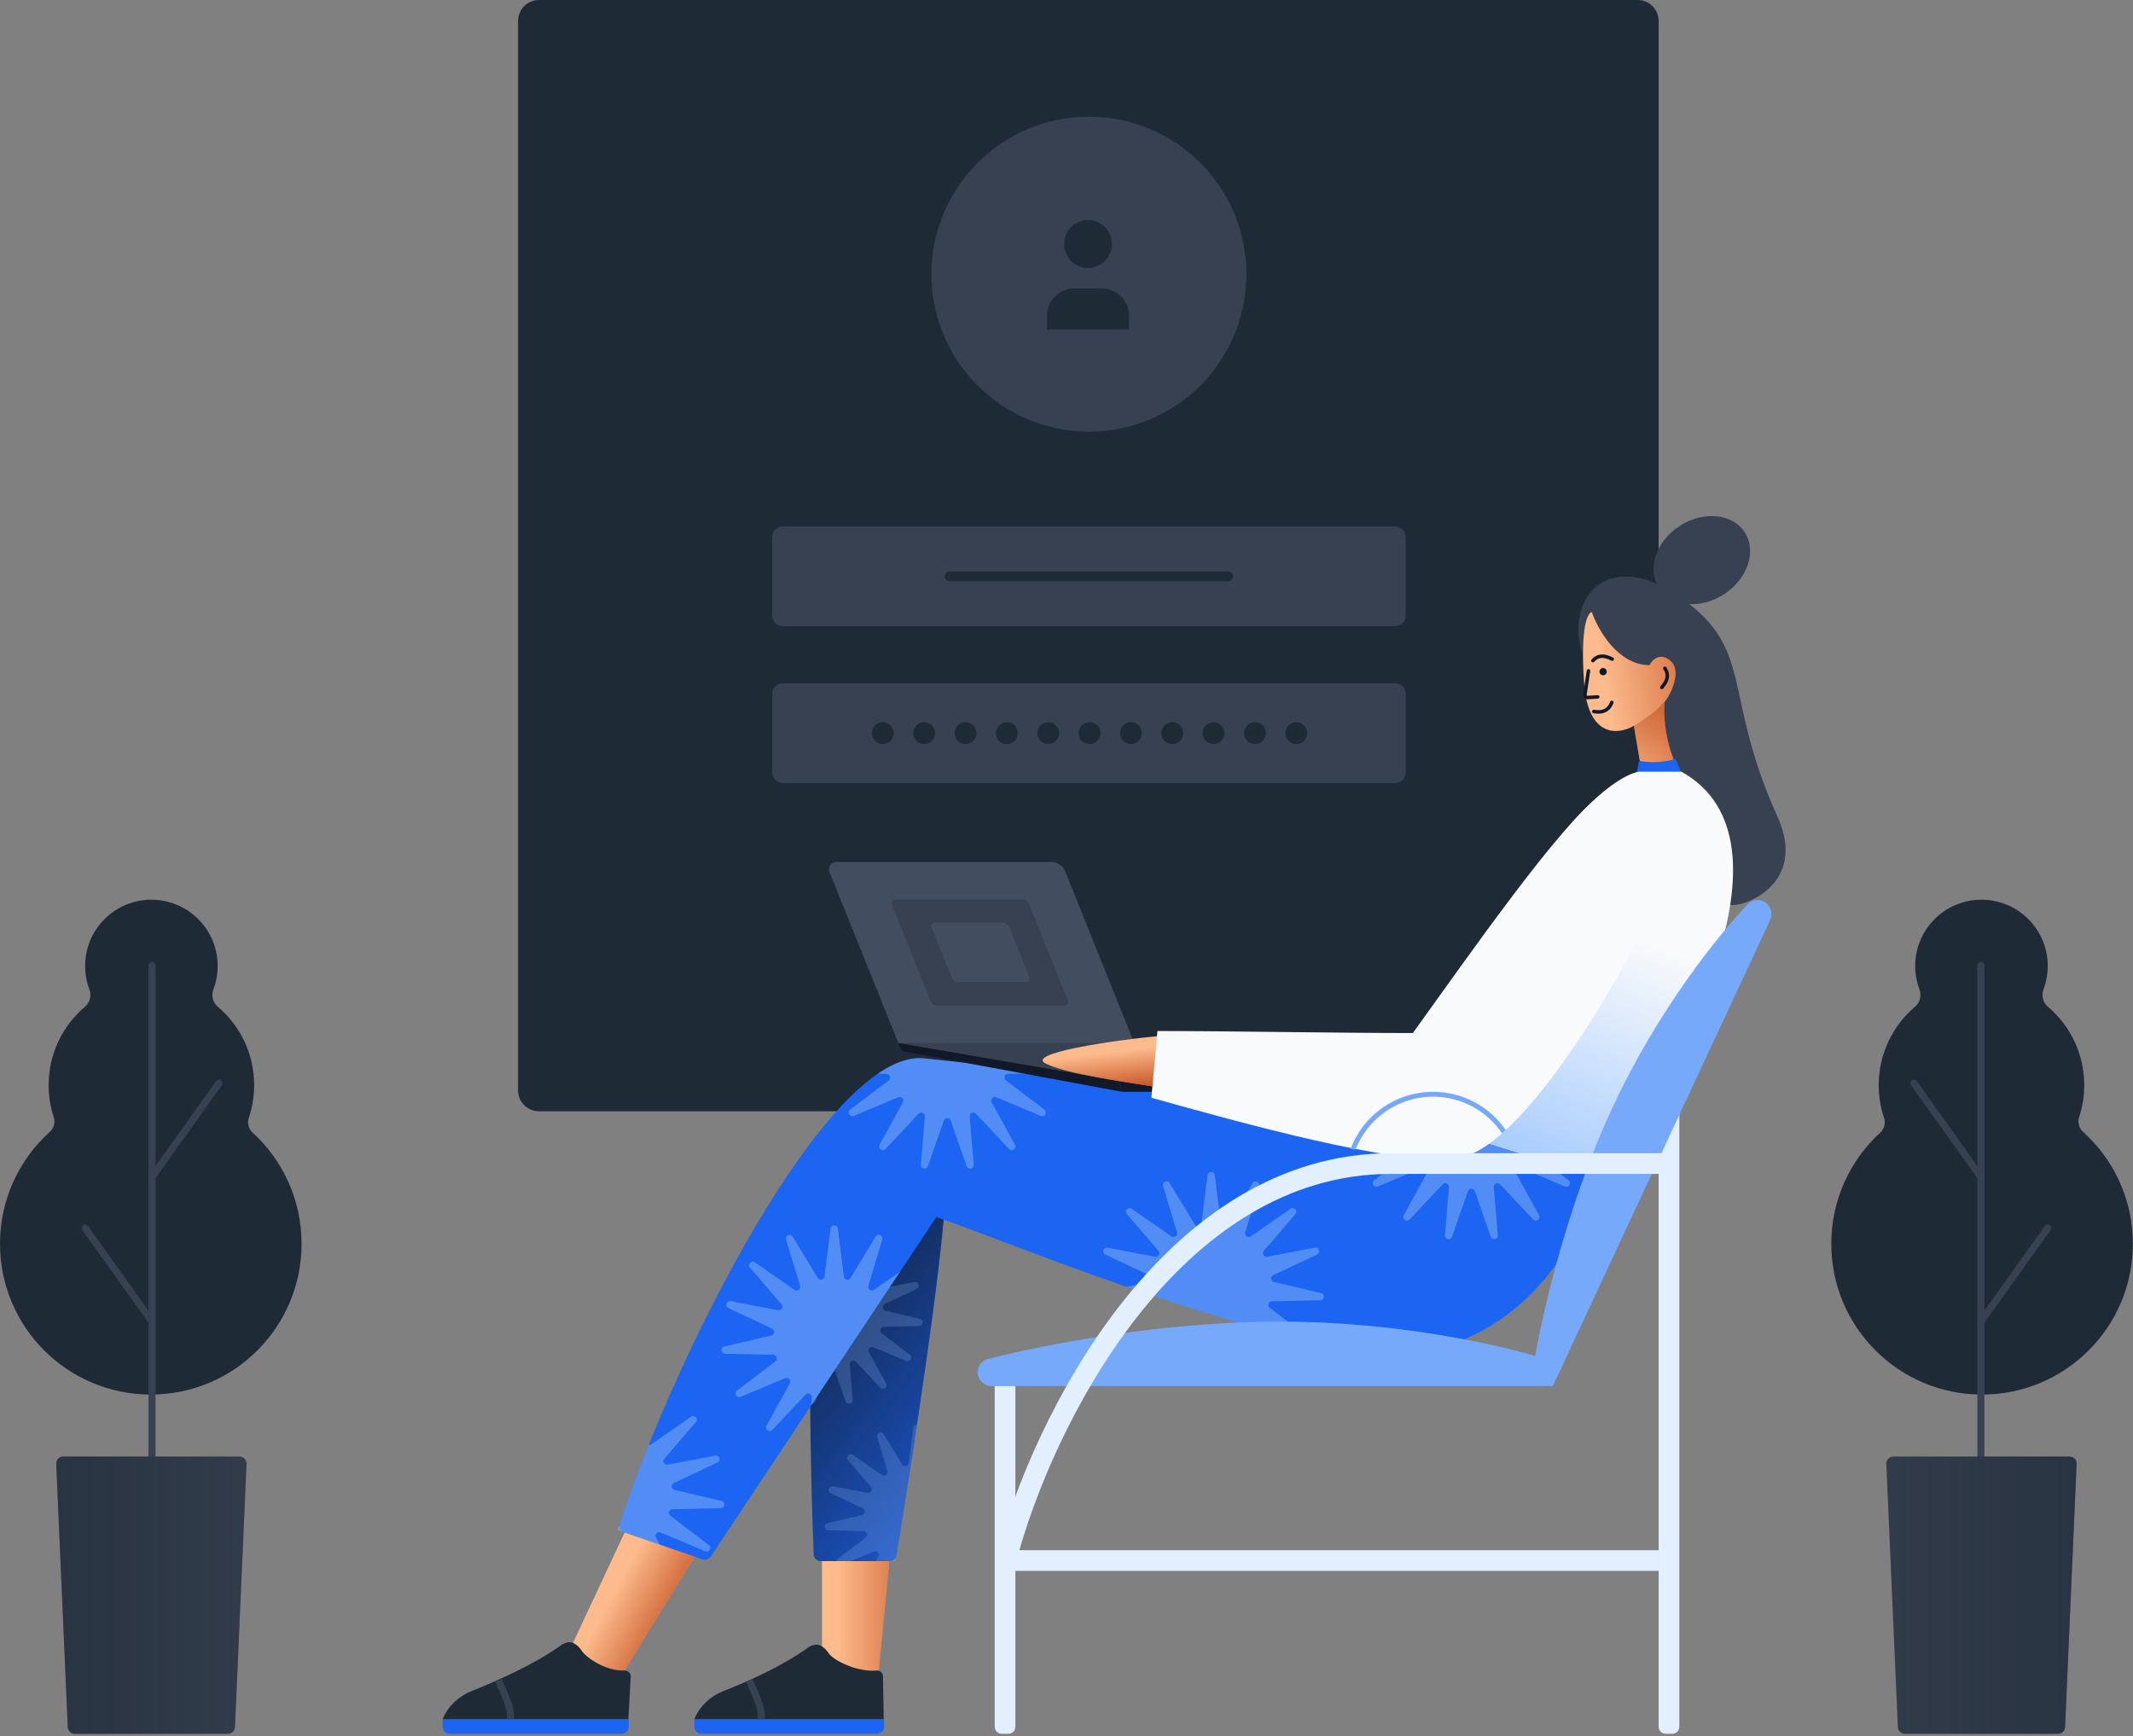 <svg width="608" height="495" viewBox="0 0 608 495" fill="none" xmlns="http://www.w3.org/2000/svg">
<rect x="0" y="0" width="608" height="495" fill="#808080" stroke="none"/>
<path fill-rule="evenodd" clip-rule="evenodd" d="M583.698 275.388C583.698 277.731 583.272 279.974 582.492 282.044C581.844 283.766 582.288 285.782 583.694 286.97C590.056 292.342 594.097 300.378 594.097 309.357C594.097 312.534 593.591 315.594 592.655 318.459C592.169 319.946 592.578 321.602 593.741 322.65C602.472 330.517 607.961 341.913 607.961 354.591C607.961 378.328 588.718 397.571 564.981 397.571C541.243 397.571 522 378.328 522 354.591C522 342.031 527.387 330.73 535.977 322.871C537.131 321.815 537.528 320.155 537.03 318.672C536.049 315.746 535.518 312.613 535.518 309.357C535.518 300.378 539.559 292.342 545.921 286.97C547.327 285.782 547.771 283.766 547.122 282.044C546.343 279.974 545.917 277.731 545.917 275.388C545.917 264.955 554.374 256.498 564.807 256.498C575.24 256.498 583.698 264.955 583.698 275.388Z" fill="#1F2A37"/>
<path fill-rule="evenodd" clip-rule="evenodd" d="M564.634 274.215C565.186 274.215 565.634 274.663 565.634 275.215L565.634 441.245C565.634 441.798 565.186 442.245 564.634 442.245C564.082 442.245 563.634 441.798 563.634 441.245L563.634 275.215C563.634 274.663 564.082 274.215 564.634 274.215Z" fill="#374151"/>
<path fill-rule="evenodd" clip-rule="evenodd" d="M584.28 349.271C584.729 349.592 584.833 350.217 584.512 350.666L565.448 377.356C565.127 377.805 564.502 377.909 564.053 377.588C563.604 377.267 563.5 376.643 563.821 376.193L582.885 349.504C583.206 349.054 583.83 348.95 584.28 349.271Z" fill="#374151"/>
<path fill-rule="evenodd" clip-rule="evenodd" d="M544.989 308.023C544.54 308.344 544.435 308.969 544.757 309.418L563.821 336.108C564.142 336.557 564.766 336.661 565.215 336.34C565.665 336.019 565.769 335.395 565.448 334.945L546.384 308.256C546.063 307.806 545.438 307.702 544.989 308.023Z" fill="#374151"/>
<path d="M537.689 417.336C537.64 416.199 538.549 415.249 539.688 415.249H589.927C591.066 415.249 591.975 416.199 591.925 417.336L588.635 492.365C588.588 493.435 587.707 494.278 586.637 494.278H542.978C541.908 494.278 541.027 493.435 540.98 492.365L537.689 417.336Z" fill="#374151"/>
<path d="M537.689 417.336C537.64 416.199 538.549 415.249 539.688 415.249H589.927C591.066 415.249 591.975 416.199 591.925 417.336L588.635 492.365C588.588 493.435 587.707 494.278 586.637 494.278H542.978C541.908 494.278 541.027 493.435 540.98 492.365L537.689 417.336Z" fill="url(#paint0_linear_182_7947)"/>
<path fill-rule="evenodd" clip-rule="evenodd" d="M24.263 275.388C24.263 277.731 24.689 279.974 25.469 282.044C26.117 283.766 25.673 285.782 24.267 286.97C17.905 292.342 13.864 300.378 13.864 309.357C13.864 312.534 14.37 315.594 15.306 318.459C15.792 319.946 15.383 321.602 14.22 322.65C5.489 330.517 -0 341.913 -0 354.591C-0 378.328 19.243 397.571 42.98 397.571C66.718 397.571 85.961 378.328 85.961 354.591C85.961 342.031 80.574 330.73 71.984 322.871C70.83 321.815 70.433 320.155 70.931 318.672C71.912 315.746 72.443 312.613 72.443 309.357C72.443 300.378 68.402 292.342 62.04 286.97C60.634 285.782 60.19 283.766 60.839 282.044C61.618 279.974 62.044 277.731 62.044 275.388C62.044 264.955 53.587 256.498 43.154 256.498C32.721 256.498 24.263 264.955 24.263 275.388Z" fill="#1F2A37"/>
<path fill-rule="evenodd" clip-rule="evenodd" d="M43.327 274.215C42.775 274.215 42.327 274.663 42.327 275.215L42.327 441.245C42.327 441.798 42.775 442.245 43.327 442.245C43.879 442.245 44.327 441.798 44.327 441.245L44.327 275.215C44.327 274.663 43.879 274.215 43.327 274.215Z" fill="#374151"/>
<path fill-rule="evenodd" clip-rule="evenodd" d="M23.681 349.271C23.232 349.592 23.128 350.217 23.449 350.666L42.513 377.356C42.834 377.805 43.458 377.909 43.908 377.588C44.357 377.267 44.461 376.643 44.14 376.193L25.076 349.504C24.755 349.054 24.131 348.95 23.681 349.271Z" fill="#374151"/>
<path fill-rule="evenodd" clip-rule="evenodd" d="M62.972 308.023C63.421 308.344 63.525 308.969 63.204 309.418L44.14 336.108C43.819 336.557 43.195 336.661 42.745 336.34C42.296 336.019 42.192 335.395 42.513 334.945L61.577 308.256C61.898 307.806 62.523 307.702 62.972 308.023Z" fill="#374151"/>
<path d="M70.272 417.336C70.321 416.199 69.412 415.249 68.273 415.249H18.034C16.895 415.249 15.986 416.199 16.035 417.336L19.326 492.365C19.373 493.435 20.254 494.278 21.324 494.278H64.983C66.053 494.278 66.934 493.435 66.981 492.365L70.272 417.336Z" fill="#374151"/>
<path d="M70.272 417.336C70.321 416.199 69.412 415.249 68.273 415.249H18.034C16.895 415.249 15.986 416.199 16.035 417.336L19.326 492.365C19.373 493.435 20.254 494.278 21.324 494.278H64.983C66.053 494.278 66.934 493.435 66.981 492.365L70.272 417.336Z" fill="url(#paint1_linear_182_7947)"/>
<path d="M147.659 6C147.659 2.686 150.345 0 153.659 0H466.787C470.101 0 472.787 2.686 472.787 6V310.809C472.787 314.123 470.101 316.809 466.787 316.809H153.659C150.345 316.809 147.659 314.123 147.659 310.809V6Z" fill="#1F2A37"/>
<path d="M355.284 78.162C355.284 102.952 335.187 123.049 310.397 123.049C285.606 123.049 265.51 102.952 265.51 78.162C265.51 53.371 285.606 33.275 310.397 33.275C335.187 33.275 355.284 53.371 355.284 78.162Z" fill="#374151"/>
<path d="M220.103 153.086C220.103 151.429 221.446 150.086 223.103 150.086H397.691C399.347 150.086 400.691 151.429 400.691 153.086V175.508C400.691 177.165 399.347 178.508 397.691 178.508H223.103C221.446 178.508 220.103 177.165 220.103 175.508V153.086Z" fill="#374151"/>
<path d="M220.103 197.799C220.103 196.142 221.446 194.799 223.103 194.799H397.691C399.347 194.799 400.691 196.142 400.691 197.799V220.222C400.691 221.879 399.347 223.222 397.691 223.222H223.103C221.446 223.222 220.103 221.879 220.103 220.222V197.799Z" fill="#374151"/>
<path fill-rule="evenodd" clip-rule="evenodd" d="M269.322 164.297C269.322 163.531 269.943 162.91 270.709 162.91H350.084C350.85 162.91 351.471 163.531 351.471 164.297C351.471 165.063 350.85 165.683 350.084 165.683H270.709C269.943 165.683 269.322 165.063 269.322 164.297Z" fill="#1F2A37"/>
<path d="M254.765 209.009C254.765 210.732 253.368 212.129 251.645 212.129C249.922 212.129 248.525 210.732 248.525 209.009C248.525 207.286 249.922 205.89 251.645 205.89C253.368 205.89 254.765 207.286 254.765 209.009Z" fill="#1F2A37"/>
<path d="M266.55 209.009C266.55 210.732 265.153 212.129 263.43 212.129C261.707 212.129 260.311 210.732 260.311 209.009C260.311 207.286 261.707 205.89 263.43 205.89C265.153 205.89 266.55 207.286 266.55 209.009Z" fill="#1F2A37"/>
<path d="M278.335 209.009C278.335 210.732 276.938 212.129 275.215 212.129C273.492 212.129 272.096 210.732 272.096 209.009C272.096 207.286 273.492 205.89 275.215 205.89C276.938 205.89 278.335 207.286 278.335 209.009Z" fill="#1F2A37"/>
<path d="M290.12 209.009C290.12 210.732 288.723 212.129 287 212.129C285.278 212.129 283.881 210.732 283.881 209.009C283.881 207.286 285.278 205.89 287 205.89C288.723 205.89 290.12 207.286 290.12 209.009Z" fill="#1F2A37"/>
<path d="M301.904 209.009C301.904 210.732 300.507 212.129 298.785 212.129C297.062 212.129 295.665 210.732 295.665 209.009C295.665 207.286 297.062 205.89 298.785 205.89C300.507 205.89 301.904 207.286 301.904 209.009Z" fill="#1F2A37"/>
<path d="M313.689 209.009C313.689 210.732 312.293 212.129 310.57 212.129C308.847 212.129 307.45 210.732 307.45 209.009C307.45 207.286 308.847 205.89 310.57 205.89C312.293 205.89 313.689 207.286 313.689 209.009Z" fill="#1F2A37"/>
<path d="M325.474 209.009C325.474 210.732 324.078 212.129 322.355 212.129C320.632 212.129 319.235 210.732 319.235 209.009C319.235 207.286 320.632 205.89 322.355 205.89C324.078 205.89 325.474 207.286 325.474 209.009Z" fill="#1F2A37"/>
<path d="M337.26 209.009C337.26 210.732 335.863 212.129 334.14 212.129C332.417 212.129 331.021 210.732 331.021 209.009C331.021 207.286 332.417 205.89 334.14 205.89C335.863 205.89 337.26 207.286 337.26 209.009Z" fill="#1F2A37"/>
<path d="M349.045 209.009C349.045 210.732 347.648 212.129 345.925 212.129C344.202 212.129 342.806 210.732 342.806 209.009C342.806 207.286 344.202 205.89 345.925 205.89C347.648 205.89 349.045 207.286 349.045 209.009Z" fill="#1F2A37"/>
<path d="M360.83 209.009C360.83 210.732 359.433 212.129 357.71 212.129C355.987 212.129 354.591 210.732 354.591 209.009C354.591 207.286 355.987 205.89 357.71 205.89C359.433 205.89 360.83 207.286 360.83 209.009Z" fill="#1F2A37"/>
<path d="M372.615 209.009C372.615 210.732 371.218 212.129 369.496 212.129C367.773 212.129 366.376 210.732 366.376 209.009C366.376 207.286 367.773 205.89 369.496 205.89C371.218 205.89 372.615 207.286 372.615 209.009Z" fill="#1F2A37"/>
<path d="M310.137 76.386C313.906 76.386 316.961 73.331 316.961 69.562C316.961 65.793 313.906 62.738 310.137 62.738C306.368 62.738 303.313 65.793 303.313 69.562C303.313 73.331 306.368 76.386 310.137 76.386Z" fill="#1F2A37"/>
<path d="M306.237 82.235H314.036C316.105 82.235 318.088 83.057 319.551 84.519C321.014 85.982 321.835 87.966 321.835 90.034V93.933H298.438V90.034C298.438 87.966 299.26 85.982 300.723 84.519C302.185 83.057 304.169 82.235 306.237 82.235Z" fill="#1F2A37"/>
<path d="M254.418 435.699L250.259 478.506H234.314V432.579L254.418 435.699Z" fill="#FDBA8C"/>
<path d="M254.418 435.699L250.259 478.506H234.314V432.579L254.418 435.699Z" fill="url(#paint2_linear_182_7947)"/>
<path d="M253.562 445.057H233.935C232.87 445.057 231.993 444.238 231.945 443.175C231.111 424.639 229.918 366.35 232.036 338.992L269.47 339.859C268.927 358.206 260.123 415.466 255.531 443.404C255.373 444.37 254.541 445.057 253.562 445.057Z" fill="#1C64F2"/>
<path d="M253.562 445.057H233.935C232.87 445.057 231.993 444.238 231.945 443.175C231.111 424.639 229.918 366.35 232.036 338.992L269.47 339.859C268.927 358.206 260.123 415.466 255.531 443.404C255.373 444.37 254.541 445.057 253.562 445.057Z" fill="url(#paint3_linear_182_7947)"/>
<path fill-rule="evenodd" clip-rule="evenodd" d="M249.673 445.058H255.259C256.895 435.156 259.144 421.043 261.371 406.185C260.886 406.177 260.396 406.479 260.318 407.094L259.055 417.06C258.931 418.037 257.644 418.31 257.134 417.468L251.926 408.878C251.293 407.833 249.689 408.547 250.041 409.717L252.941 419.335C253.225 420.278 252.161 421.051 251.352 420.489L243.101 414.76C242.097 414.063 240.922 415.368 241.72 416.293L248.281 423.9C248.924 424.646 248.266 425.785 247.299 425.601L237.431 423.723C236.23 423.495 235.688 425.165 236.793 425.685L245.88 429.967C246.771 430.386 246.634 431.694 245.675 431.919L235.896 434.218C234.707 434.497 234.89 436.243 236.112 436.27L246.155 436.484C247.139 436.506 247.546 437.756 246.762 438.352L238.763 444.429C238.53 444.606 238.403 444.829 238.36 445.058H242.553L249.057 442.327C249.965 441.946 250.845 442.923 250.371 443.787L249.673 445.058Z" fill="#A4CAFE" fill-opacity="0.2"/>
<path fill-rule="evenodd" clip-rule="evenodd" d="M231.174 357.009L232.524 359.236C233.035 360.078 234.321 359.805 234.445 358.828L235.709 348.862C235.862 347.65 237.618 347.65 237.772 348.862L239.035 358.828C239.159 359.805 240.445 360.078 240.956 359.236L246.164 350.646C246.797 349.601 248.401 350.315 248.048 351.485L245.149 361.103C244.865 362.046 245.929 362.819 246.738 362.257L254.989 356.528C255.993 355.831 257.168 357.136 256.37 358.061L249.809 365.668C249.166 366.414 249.824 367.553 250.791 367.369L260.659 365.491C261.86 365.263 262.402 366.933 261.297 367.453L252.21 371.734C251.319 372.154 251.456 373.462 252.415 373.687L262.194 375.986C263.383 376.265 263.2 378.011 261.978 378.038L251.935 378.252C250.95 378.273 250.544 379.524 251.328 380.12L259.327 386.197C260.3 386.936 259.422 388.457 258.295 387.984L249.033 384.095C248.125 383.714 247.245 384.691 247.719 385.554L252.555 394.359C253.143 395.43 251.722 396.462 250.885 395.572L244.006 388.253C243.331 387.535 242.13 388.07 242.212 389.051L243.048 399.062C243.15 400.279 241.432 400.644 241.03 399.491L237.722 390.006C237.398 389.076 236.083 389.076 235.758 390.006L232.45 399.491C232.201 400.206 231.445 400.337 230.932 400.043C230.91 397.95 230.893 395.836 230.879 393.711L231.268 389.051C231.302 388.652 231.123 388.327 230.853 388.13C230.823 377.383 230.908 366.582 231.174 357.009Z" fill="#A4CAFE" fill-opacity="0.2"/>
<path d="M197.919 490.118H251.991V492.278C251.991 493.382 251.096 494.278 249.991 494.278H199.919C198.814 494.278 197.919 493.382 197.919 492.278V490.118Z" fill="#1C64F2"/>
<path d="M198.004 489.919L197.919 490.118H251.906L251.68 477.775C251.663 476.831 250.715 476.162 249.775 476.254C244.706 476.75 237.602 473.548 236.087 471.166C235.432 470.136 234.608 469.499 233.83 469.121C232.553 468.501 231.138 469.115 229.984 469.943C223.039 474.93 213.356 479.297 206.178 482.117C202.532 483.549 199.536 486.313 198.004 489.919Z" fill="#1F2A37"/>
<path fill-rule="evenodd" clip-rule="evenodd" d="M214.502 478.678L214.912 479.59C215.69 481.318 216.455 483.038 217.025 484.615C217.589 486.174 218 487.693 218 489V490H216V489C216 488.054 215.691 486.806 215.145 485.295C214.604 483.801 213.87 482.148 213.088 480.41L212.678 479.498L214.502 478.678Z" fill="#374151"/>
<path d="M202.945 435.699L176.602 478.506H158.578L180.068 432.579L202.945 435.699Z" fill="#FDBA8C"/>
<path d="M202.945 435.699L176.602 478.506H158.578L180.068 432.579L202.945 435.699Z" fill="url(#paint4_linear_182_7947)"/>
<path d="M379.2 384.052C426.895 395.283 450.141 356.381 455.803 335.526C433.792 320.101 298.091 305.37 263.429 301.73C236.056 298.856 192.02 387.167 176.667 434.395C176.331 435.426 176.9 436.5 177.925 436.854L200.27 444.553C201.13 444.85 202.083 444.528 202.587 443.769L266.896 346.965C287.346 354.013 331.505 372.822 379.2 384.052Z" fill="#1C64F2"/>
<path fill-rule="evenodd" clip-rule="evenodd" d="M256.545 362.549L249.101 367.718C248.292 368.279 247.228 367.506 247.512 366.563L251.485 353.383C251.838 352.214 250.234 351.499 249.6 352.544L242.464 364.316C241.953 365.158 240.667 364.884 240.543 363.907L238.812 350.251C238.658 349.039 236.902 349.039 236.749 350.251L235.017 363.907C234.893 364.884 233.607 365.158 233.096 364.316L225.96 352.544C225.327 351.499 223.723 352.214 224.075 353.383L228.048 366.563C228.332 367.506 227.268 368.279 226.459 367.718L215.152 359.866C214.149 359.169 212.974 360.474 213.772 361.4L222.762 371.824C223.405 372.57 222.747 373.709 221.78 373.525L208.257 370.951C207.057 370.723 206.514 372.393 207.619 372.914L220.072 378.78C220.963 379.2 220.826 380.508 219.867 380.733L206.466 383.883C205.277 384.162 205.461 385.909 206.682 385.935L220.445 386.229C221.429 386.25 221.836 387.501 221.051 388.097L210.09 396.424C209.118 397.163 209.996 398.684 211.122 398.211L223.814 392.882C224.723 392.501 225.603 393.478 225.128 394.342L218.502 406.408C217.914 407.479 219.335 408.511 220.171 407.62L229.599 397.59C230.274 396.872 231.475 397.407 231.393 398.389L231.2 400.701L256.545 362.549Z" fill="#A4CAFE" fill-opacity="0.4"/>
<path fill-rule="evenodd" clip-rule="evenodd" d="M300.736 305.873L287.351 306.16C286.366 306.181 285.96 307.432 286.744 308.027L297.705 316.355C298.678 317.094 297.8 318.615 296.673 318.142L283.981 312.813C283.073 312.432 282.193 313.409 282.667 314.272L289.293 326.338C289.881 327.409 288.461 328.441 287.624 327.551L278.196 317.521C277.522 316.803 276.32 317.338 276.402 318.319L277.548 332.037C277.65 333.255 275.932 333.62 275.53 332.466L270.997 319.468C270.673 318.538 269.358 318.538 269.033 319.468L264.5 332.466C264.098 333.62 262.381 333.255 262.482 332.037L263.628 318.319C263.71 317.338 262.509 316.803 261.834 317.521L252.406 327.551C251.57 328.441 250.149 327.409 250.737 326.338L257.363 314.272C257.837 313.409 256.957 312.432 256.049 312.813L243.357 318.142C242.23 318.615 241.353 317.094 242.325 316.355L253.286 308.027C254.071 307.432 253.664 306.181 252.68 306.16L250.199 306.107C254.88 302.908 259.341 301.303 263.429 301.732C271.396 302.569 284.701 303.991 300.736 305.873Z" fill="#A4CAFE" fill-opacity="0.4"/>
<path fill-rule="evenodd" clip-rule="evenodd" d="M373.153 382.588C373.433 382.17 373.434 381.564 372.922 381.175L361.961 372.847C361.177 372.251 361.583 371 362.568 370.979L376.33 370.685C377.552 370.659 377.735 368.912 376.546 368.633L363.145 365.484C362.187 365.258 362.049 363.95 362.94 363.531L375.393 357.664C376.498 357.143 375.956 355.473 374.755 355.702L361.232 358.275C360.265 358.459 359.607 357.32 360.25 356.574L369.241 346.15C370.039 345.224 368.864 343.92 367.86 344.616L356.553 352.468C355.744 353.029 354.68 352.256 354.964 351.313L358.937 338.133C359.29 336.964 357.686 336.249 357.052 337.294L349.916 349.066C349.405 349.908 348.119 349.635 347.995 348.658L346.264 335.001C346.11 333.789 344.354 333.789 344.2 335.001L342.469 348.658C342.345 349.635 341.059 349.908 340.548 349.066L333.412 337.294C332.779 336.249 331.175 336.964 331.527 338.133L335.5 351.313C335.784 352.256 334.72 353.029 333.911 352.468L322.604 344.616C321.6 343.92 320.426 345.224 321.224 346.15L330.214 356.574C330.857 357.32 330.199 358.459 329.232 358.275L315.709 355.702C314.509 355.473 313.966 357.143 315.071 357.664L327.524 363.531C328.415 363.95 328.278 365.258 327.319 365.484L321.257 366.908C332.626 370.845 344.937 374.839 357.758 378.475C357.831 377.84 358.506 377.342 359.198 377.633L367.625 381.171C369.46 381.652 371.303 382.125 373.153 382.588Z" fill="#A4CAFE" fill-opacity="0.4"/>
<path fill-rule="evenodd" clip-rule="evenodd" d="M435.843 327.79C435.91 327.916 436.007 328.033 436.137 328.131L447.098 336.459C448.071 337.198 447.193 338.719 446.066 338.246L433.374 332.917C432.466 332.536 431.586 333.513 432.06 334.376L438.686 346.442C439.274 347.513 437.854 348.545 437.017 347.655L427.589 337.625C426.915 336.907 425.713 337.442 425.795 338.423L426.941 352.141C427.043 353.359 425.325 353.724 424.923 352.57L420.39 339.572C420.066 338.642 418.751 338.642 418.426 339.572L413.893 352.57C413.491 353.724 411.774 353.359 411.875 352.141L413.021 338.423C413.103 337.442 411.902 336.907 411.227 337.625L401.799 347.655C400.963 348.545 399.542 347.513 400.13 346.442L406.756 334.376C407.231 333.513 406.351 332.536 405.442 332.917L392.75 338.246C391.623 338.719 390.746 337.198 391.718 336.459L402.679 328.131C403.464 327.536 403.057 326.285 402.073 326.264L388.31 325.969C387.089 325.943 386.905 324.197 388.094 323.918L401.495 320.768C401.752 320.708 401.95 320.57 402.085 320.392C414.89 322.751 426.505 325.234 435.843 327.79Z" fill="#A4CAFE" fill-opacity="0.4"/>
<path fill-rule="evenodd" clip-rule="evenodd" d="M188.098 440.361L187.001 438.362C186.527 437.499 187.407 436.522 188.315 436.903L201.007 442.232C202.134 442.705 203.012 441.184 202.039 440.445L191.078 432.117C190.293 431.522 190.7 430.271 191.684 430.25L205.447 429.955C206.669 429.929 206.852 428.183 205.663 427.903L192.262 424.754C191.303 424.529 191.166 423.221 192.057 422.801L204.51 416.934C205.615 416.414 205.072 414.744 203.872 414.972L190.349 417.545C189.382 417.73 188.724 416.591 189.367 415.845L198.357 405.42C199.155 404.495 197.981 403.19 196.977 403.887L185.67 411.738C185.427 411.907 185.161 411.955 184.916 411.915C181.37 420.727 178.367 428.998 176.082 436.221L188.098 440.361Z" fill="#A4CAFE" fill-opacity="0.4"/>
<path d="M126.169 490.118H179.202V492.278C179.202 493.382 178.306 494.278 177.202 494.278H128.169C127.064 494.278 126.169 493.382 126.169 492.278V490.118Z" fill="#1C64F2"/>
<path d="M126.254 489.918L126.169 490.118H179.116L179.782 477.927C179.836 476.942 178.852 476.191 177.866 476.242C173.084 476.49 167.216 472.82 165.724 470.473C165.068 469.443 164.244 468.806 163.466 468.428C162.19 467.807 160.774 468.422 159.62 469.247C152.502 474.337 141.959 479.113 134.421 482.102C130.779 483.546 127.786 486.313 126.254 489.918Z" fill="#1F2A37"/>
<path fill-rule="evenodd" clip-rule="evenodd" d="M143.002 478.678L143.412 479.59C144.19 481.318 144.955 483.038 145.525 484.615C146.089 486.174 146.5 487.693 146.5 489V490H144.5V489C144.5 488.054 144.191 486.806 143.645 485.295C143.104 483.801 142.37 482.148 141.588 480.41L141.178 479.498L143.002 478.678Z" fill="#374151"/>
<path d="M236.452 248.609C235.902 247.242 236.908 245.752 238.382 245.752H299.737C301.434 245.752 302.961 246.783 303.595 248.358L323.343 297.398H256.099L236.452 248.609Z" fill="#424D60"/>
<path d="M254.224 257.87C253.96 257.213 254.444 256.497 255.152 256.497H291.503C292.319 256.497 293.054 256.994 293.358 257.752L304.421 285.28C304.685 285.937 304.201 286.653 303.493 286.653H267.143C266.326 286.653 265.591 286.157 265.287 285.399L254.224 257.87Z" fill="#374151"/>
<path d="M265.554 264.374C265.289 263.716 265.773 263 266.481 263H285.8C286.616 263 287.35 263.496 287.655 264.252L293.447 278.626C293.712 279.283 293.228 280 292.519 280H273.201C272.385 280 271.651 279.504 271.346 278.747L265.554 264.374Z" fill="#424D60"/>
<path d="M318.837 308.143H386.08L323.343 297.398H256.099L318.837 308.143Z" fill="#374151"/>
<path d="M318.837 308.143H386.081L387.121 311.263H319.877L318.837 308.143Z" fill="#111928"/>
<path d="M318.837 308.143L256.099 297.398L257.138 299.651L319.876 311.263L318.837 308.143Z" fill="#111928"/>
<path d="M497.314 151.736C500.809 157.113 498.177 165.024 491.435 169.405C484.694 173.787 476.396 172.98 472.901 167.603C469.406 162.226 472.038 154.315 478.78 149.933C485.521 145.552 493.819 146.359 497.314 151.736Z" fill="#374151"/>
<path d="M470.246 189.977C460.811 190.729 455.311 179.964 453.741 174.488C451.604 176.818 451.179 183.593 451.234 186.689C445.757 171.971 457.342 155.248 478.861 170.24C500.379 185.233 490.664 197.422 506.675 232.857C515.457 252.293 496.5 258.933 493 257.933C494.107 234.482 484.896 226.264 480.726 222.544L480.666 222.49C476.525 218.796 470.423 204.536 474.259 200.196C478.095 195.856 477.907 188.506 474.77 187.63C472.262 186.929 470.709 188.903 470.246 189.977Z" fill="#374151"/>
<path d="M465.727 206.912L468.646 224.171C474.143 225.913 478.455 223.626 479.924 222.264C474.731 214.002 474.098 204.442 474.43 200.167C476.191 198.112 479.355 191.46 476.34 188.595C473.324 185.73 470.982 188.095 470.188 189.635C461.185 189.611 455.472 179.527 453.741 174.488C452.535 174.634 450.406 178.884 451.538 194.723C452.67 210.562 461.469 209.448 465.727 206.912Z" fill="#FDBA8C"/>
<path d="M465.727 206.912L468.646 224.171C474.143 225.913 478.455 223.626 479.924 222.264C474.731 214.002 474.098 204.442 474.43 200.167C476.191 198.112 479.355 191.46 476.34 188.595C473.324 185.73 470.982 188.095 470.188 189.635C461.185 189.611 455.472 179.527 453.741 174.488C452.535 174.634 450.406 178.884 451.538 194.723C452.67 210.562 461.469 209.448 465.727 206.912Z" fill="url(#paint5_linear_182_7947)"/>
<path fill-rule="evenodd" clip-rule="evenodd" d="M474.374 200.084C472.251 202.83 467.42 205.996 465.728 206.915L465.728 206.919L468.216 221.632C472.26 222.189 475.984 221.062 478.538 219.804C474.915 212.598 474.222 204.342 474.374 200.084Z" fill="url(#paint6_linear_182_7947)"/>
<path d="M457.981 191.304C458.077 191.87 457.695 192.407 457.129 192.502C456.563 192.598 456.026 192.217 455.93 191.651C455.834 191.084 456.216 190.548 456.782 190.452C457.348 190.356 457.885 190.738 457.981 191.304Z" fill="#111928"/>
<path fill-rule="evenodd" clip-rule="evenodd" d="M456.159 187.616C455.436 187.747 454.899 188.153 454.415 188.678C454.228 188.881 453.912 188.894 453.709 188.707C453.506 188.52 453.493 188.204 453.68 188.001C454.239 187.394 454.958 186.818 455.98 186.632C456.997 186.447 458.229 186.663 459.788 187.455C460.034 187.58 460.132 187.881 460.007 188.127C459.882 188.373 459.581 188.471 459.335 188.346C457.892 187.613 456.888 187.483 456.159 187.616Z" fill="#111928"/>
<path fill-rule="evenodd" clip-rule="evenodd" d="M474.767 192.749C474.808 192.015 474.54 191.398 474.142 190.805C473.989 190.576 474.05 190.265 474.279 190.111C474.509 189.958 474.819 190.019 474.973 190.249C475.432 190.934 475.824 191.768 475.765 192.805C475.707 193.838 475.208 194.984 474.074 196.315C473.895 196.525 473.579 196.55 473.369 196.37C473.159 196.191 473.134 195.876 473.313 195.666C474.363 194.434 474.725 193.488 474.767 192.749Z" fill="#111928"/>
<path fill-rule="evenodd" clip-rule="evenodd" d="M452.862 190.765C453.135 190.806 453.324 191.06 453.283 191.334L452.265 198.137C452.247 198.258 452.345 198.366 452.468 198.358L455.409 198.181C455.685 198.164 455.922 198.374 455.939 198.649C455.955 198.925 455.745 199.162 455.47 199.179L452.528 199.357C451.771 199.402 451.164 198.739 451.276 197.989L452.294 191.186C452.335 190.912 452.589 190.724 452.862 190.765Z" fill="#111928"/>
<path fill-rule="evenodd" clip-rule="evenodd" d="M457.464 202.018C458.165 201.613 458.654 200.938 458.973 200.061C459.067 199.801 459.354 199.667 459.613 199.762C459.873 199.856 460.007 200.143 459.912 200.402C459.538 201.432 458.924 202.329 457.964 202.884C457.003 203.439 455.765 203.612 454.221 203.327C453.949 203.277 453.77 203.016 453.82 202.745C453.87 202.473 454.131 202.294 454.402 202.344C455.783 202.599 456.764 202.423 457.464 202.018Z" fill="#111928"/>
<path d="M298.213 303.291C304.452 306.202 319.703 308.317 329.582 309.876L332.355 295.145C316.179 296.647 291.974 300.379 298.213 303.291Z" fill="#FDBA8C"/>
<path d="M298.213 303.291C304.452 306.202 319.703 308.317 329.582 309.876L332.355 295.145C316.179 296.647 291.974 300.379 298.213 303.291Z" fill="url(#paint7_linear_182_7947)"/>
<path d="M477.64 216.35C473.236 217.645 469.396 217.327 467.591 216.95C467.399 216.91 467.207 217.03 467.167 217.222L466.61 219.867C466.574 220.037 466.668 220.207 466.832 220.261C471.142 221.702 476.995 221.236 479.199 220.163L477.64 216.35Z" fill="#1C64F2"/>
<path d="M456.238 336L408.049 320.855C407.529 315.307 410.927 296.057 428.677 263.437C446.427 230.818 461.727 220.887 467.158 220H479.292C514.376 239.572 478.541 305.488 456.238 336Z" fill="#F9FAFB"/>
<path d="M456.238 336L408.049 320.855C407.529 315.307 410.927 296.057 428.677 263.437C446.427 230.818 461.727 220.887 467.158 220H479.292C514.376 239.572 478.541 305.488 456.238 336Z" fill="url(#paint8_linear_182_7947)"/>
<path d="M328.195 312.956L329.928 293.932C351.5 293.932 380.72 294.506 402.73 294.506C418.559 272.553 445 234.5 456.5 226.5C463.5 221.63 480.813 231.982 477 245.5C473.187 259.018 437.085 327.9 414.902 330.327C397.155 332.268 353.036 319.888 328.195 312.956Z" fill="#F9FAFB"/>
<path fill-rule="evenodd" clip-rule="evenodd" d="M429.214 322.176C424.684 315.585 417.092 311.263 408.49 311.263C397.728 311.263 388.546 318.028 384.965 327.537C385.431 327.619 385.895 327.7 386.357 327.779C389.806 318.925 398.415 312.65 408.49 312.65C416.678 312.65 423.898 316.795 428.166 323.1C428.514 322.8 428.863 322.492 429.214 322.176Z" fill="#76A9FA"/>
<path d="M472.787 441.938L472.787 447.83L289.079 447.83L289.079 441.938L472.787 441.938Z" fill="#E1EFFE"/>
<path d="M472.787 308.143H478.68V492.277C478.68 493.382 477.784 494.277 476.68 494.277H474.787C473.683 494.277 472.787 493.382 472.787 492.277V308.143Z" fill="#E1EFFE"/>
<path d="M442.631 395.145H282.62C280.445 395.145 278.681 393.381 278.681 391.205C278.681 389.436 279.857 387.882 281.569 387.44C297.01 383.459 331.065 376.774 364.815 376.774C400.864 376.774 431.828 384.4 442.804 388.212L442.631 395.145Z" fill="#76A9FA"/>
<path d="M504.587 262.278L442.632 395.144L436.701 392.117C438.537 379.136 445.694 345.69 459.629 315.749C472.513 288.07 489.624 266.75 498.22 257.755C499.367 256.555 501.145 256.264 502.651 256.965C504.653 257.897 505.52 260.276 504.587 262.278Z" fill="#76A9FA"/>
<path d="M283.533 395.144H289.426V492.277C289.426 493.382 288.53 494.277 287.426 494.277H285.533C284.429 494.277 283.533 493.382 283.533 492.277V395.144Z" fill="#E1EFFE"/>
<path fill-rule="evenodd" clip-rule="evenodd" d="M324.236 375.299C306.206 398.289 294.594 426.237 289.504 445.799L283.802 444.316C289.053 424.132 300.976 395.409 319.599 371.663C338.215 347.924 363.863 328.767 396.531 328.767H478.16V334.66H396.531C366.392 334.66 342.271 352.302 324.236 375.299Z" fill="#E1EFFE"/>
<defs>
<linearGradient id="paint0_linear_182_7947" x1="657.32" y1="468.867" x2="499.764" y2="468.867" gradientUnits="userSpaceOnUse">
<stop stop-color="#1F2A37"/>
<stop offset="1" stop-color="#1F2A37" stop-opacity="0"/>
</linearGradient>
<linearGradient id="paint1_linear_182_7947" x1="-49.359" y1="468.867" x2="108.197" y2="468.867" gradientUnits="userSpaceOnUse">
<stop stop-color="#1F2A37"/>
<stop offset="1" stop-color="#1F2A37" stop-opacity="0"/>
</linearGradient>
<linearGradient id="paint2_linear_182_7947" x1="273.656" y1="471.747" x2="238.994" y2="471.747" gradientUnits="userSpaceOnUse">
<stop stop-color="#B43403"/>
<stop offset="1" stop-color="#B43403" stop-opacity="0"/>
</linearGradient>
<linearGradient id="paint3_linear_182_7947" x1="189.613" y1="392.057" x2="275.414" y2="458.596" gradientUnits="userSpaceOnUse">
<stop stop-color="#111928"/>
<stop offset="1" stop-color="#111928" stop-opacity="0"/>
</linearGradient>
<linearGradient id="paint4_linear_182_7947" x1="196.706" y1="470.361" x2="173.136" y2="457.536" gradientUnits="userSpaceOnUse">
<stop stop-color="#B43403"/>
<stop offset="1" stop-color="#B43403" stop-opacity="0"/>
</linearGradient>
<linearGradient id="paint5_linear_182_7947" x1="506.597" y1="211.329" x2="461.689" y2="218.923" gradientUnits="userSpaceOnUse">
<stop stop-color="#B43403"/>
<stop offset="1" stop-color="#B43403" stop-opacity="0"/>
</linearGradient>
<linearGradient id="paint6_linear_182_7947" x1="465.693" y1="175.279" x2="473.524" y2="221.588" gradientUnits="userSpaceOnUse">
<stop stop-color="#B43403"/>
<stop offset="1" stop-color="#B43403" stop-opacity="0"/>
</linearGradient>
<linearGradient id="paint7_linear_182_7947" x1="322.476" y1="314.036" x2="320.743" y2="299.478" gradientUnits="userSpaceOnUse">
<stop stop-color="#B43403"/>
<stop offset="1" stop-color="#B43403" stop-opacity="0"/>
</linearGradient>
<linearGradient id="paint8_linear_182_7947" x1="444.797" y1="338.996" x2="472.932" y2="269.441" gradientUnits="userSpaceOnUse">
<stop stop-color="#A4CAFE"/>
<stop offset="1" stop-color="#A4CAFE" stop-opacity="0"/>
</linearGradient>
</defs>
</svg>
